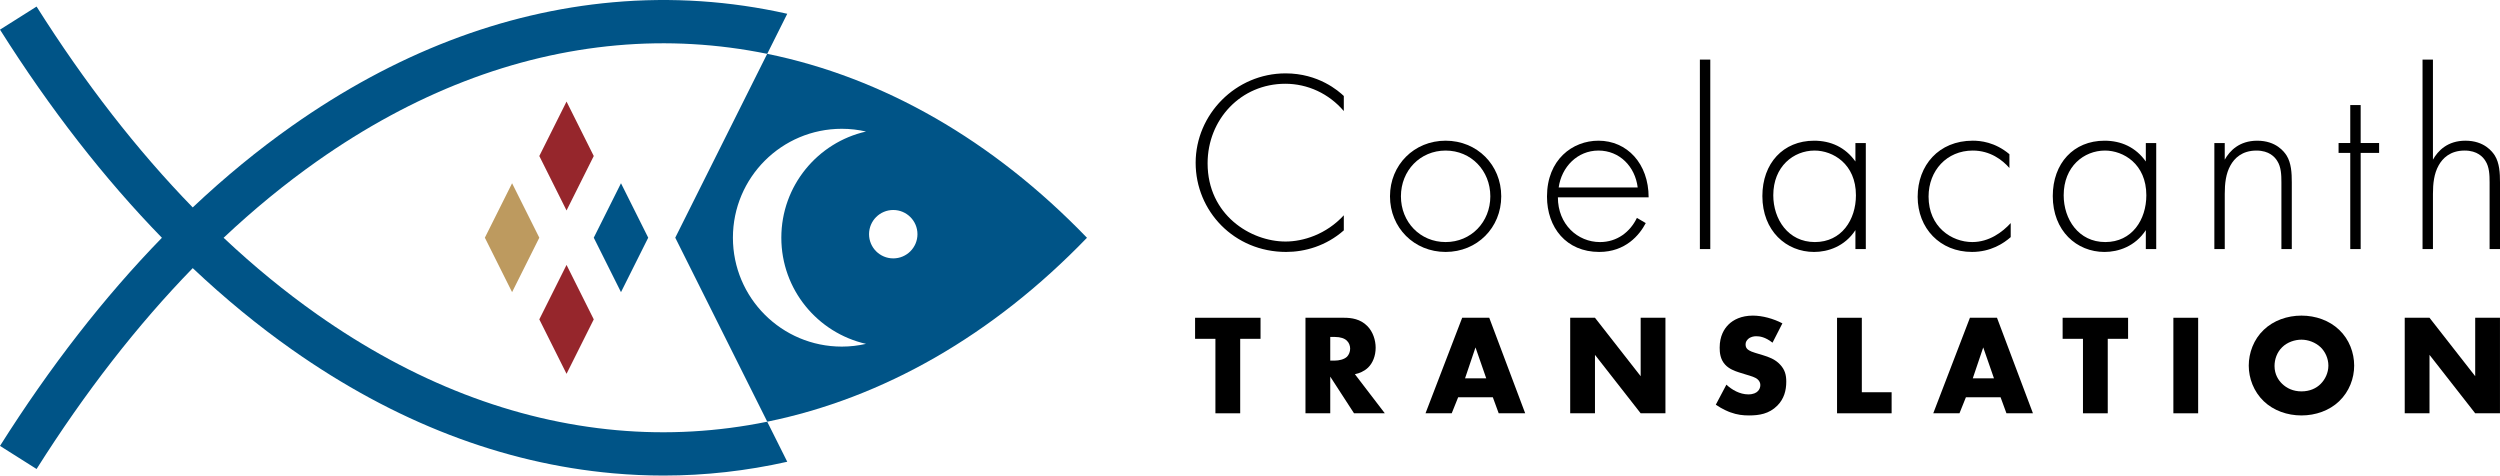 <?xml version="1.0" encoding="UTF-8"?>
<svg id="Coelacanth_Studio" xmlns="http://www.w3.org/2000/svg" version="1.1" viewBox="0 0 1920 365.23">
  <!-- Generator: Adobe Illustrator 29.6.1, SVG Export Plug-In . SVG Version: 2.1.1 Build 9)  -->
  <defs>
    <style>
      .st0 {
        fill: #005487;
      }

      .st1 {
        fill: #96262c;
      }

      .st2 {
        fill: #bd9a5f;
      }
    </style>
  </defs>
  <g>
    <path class="st0" d="M589.23,323.87c-37.89,7.72-76.57,10.01-115.48,6.52-79.06-7.08-156.54-37.03-230.3-89.01-24.56-17.31-48.49-36.92-71.72-58.77,23.23-21.85,47.16-41.46,71.72-58.77,73.76-51.98,151.24-81.93,230.3-89.01,38.91-3.48,77.6-1.2,115.48,6.52l15.38-30.77C560.85.75,515.98-2.31,470.78,1.74c-84.95,7.61-167.88,39.55-246.48,94.94-26.17,18.44-51.62,39.34-76.29,62.62C105.4,115.5,65.29,63.94,28.09,5.04L0,22.77c38.47,60.91,80.06,114.34,124.35,159.84C80.06,228.11,38.47,281.54,0,342.45l28.09,17.74c37.2-58.9,77.31-110.47,119.93-154.27,24.67,23.28,50.12,44.18,76.29,62.62,78.6,55.39,161.53,87.34,246.48,94.95,12.97,1.16,25.9,1.74,38.79,1.74,32.06,0,63.83-3.59,95.03-10.6l-15.38-30.75Z"/>
    <g>
      <polygon class="st0" points="476.92 140.73 497.83 182.55 476.92 224.37 456.01 182.55 476.92 140.73"/>
      <polygon class="st1" points="414.19 119.82 435.1 78 456.01 119.82 435.1 161.64 414.19 119.82"/>
      <polygon class="st2" points="393.28 140.73 414.19 182.55 393.28 224.37 372.37 182.55 393.28 140.73"/>
      <polygon class="st1" points="456.01 245.28 435.1 287.1 414.19 245.28 435.1 203.46 456.01 245.28"/>
    </g>
    <path class="st0" d="M589.2,41.34l-70.6,141.2,70.66,141.32c88.79-18.1,173.16-66.23,245.53-141.26-72.39-75.04-156.77-123.18-245.59-141.27ZM665.11,264.09c-5.98,1.36-12.2,2.1-18.59,2.1-46.19,0-83.64-37.45-83.64-83.64s37.45-83.64,83.64-83.64c6.39,0,12.61.74,18.59,2.1-37.24,8.45-65.05,41.74-65.05,81.54s27.81,73.09,65.05,81.54ZM686.02,198.44c-10.26,0-18.59-8.32-18.59-18.59s8.32-18.58,18.59-18.58,18.59,8.32,18.59,18.58-8.32,18.59-18.59,18.59Z"/>
  </g>
  <g>
    <g>
      <path d="M1032.04,85.29c-11.38-13.38-27.75-20.96-44.91-20.96-34.14,0-59.69,27.35-59.69,61.09,0,39.52,32.94,60.08,59.89,60.08,13.38,0,31.14-5.39,44.72-20.16v11.58c-13.57,11.98-29.94,16.57-44.32,16.57-39.92,0-69.47-31.34-69.47-68.47s30.74-68.67,69.07-68.67c25.35,0,40.72,13.57,44.72,17.37v11.58Z"/>
      <path d="M1152.95,150.77c0,24.15-18.57,42.72-42.72,42.72s-42.72-18.57-42.72-42.72,18.56-42.72,42.72-42.72,42.72,18.57,42.72,42.72ZM1144.57,150.77c0-19.76-14.77-35.14-34.33-35.14s-34.33,15.37-34.33,35.14,14.77,35.13,34.33,35.13,34.33-15.37,34.33-35.13Z"/>
      <path d="M1196.46,151.57c0,20.76,15.17,34.34,32.34,34.34,13.18,0,23.16-7.79,28.35-18.57l6.79,3.99c-4.79,9.18-15.57,22.16-35.73,22.16-25.35,0-40.12-18.77-40.12-42.52,0-28.35,19.56-42.92,39.53-42.92,21.96,0,38.53,17.57,38.53,43.52h-69.67ZM1257.75,143.98c-2-16.17-13.97-28.35-30.14-28.35s-28.35,12.58-30.54,28.35h60.69Z"/>
      <path d="M1313.5,45.77v145.52h-7.99V45.77h7.99Z"/>
      <path d="M1424.96,109.85h7.98v81.45h-7.98v-14.57c-8.18,12.58-21.16,16.77-31.74,16.77-21.36,0-39.72-16.17-39.72-42.92,0-25.15,15.97-42.52,39.72-42.52,12.78,0,23.95,4.99,31.74,15.97v-14.17ZM1361.88,149.97c0,18.37,11.38,35.93,31.94,35.93s31.54-17.17,31.54-35.93c0-24.16-17.77-34.34-31.74-34.34-16.17,0-31.74,12.18-31.74,34.34Z"/>
      <path d="M1543.23,129.01c-5.39-6.19-14.77-13.38-28.15-13.38-19.96,0-33.94,15.37-33.94,35.34,0,23.35,17.77,34.93,33.54,34.93,12.98,0,23.16-7.59,29.54-14.57v10.78c-5.39,4.79-15.37,11.38-29.74,11.38-24.55,0-41.72-18.17-41.72-42.32s16.17-43.12,42.32-43.12c5.79,0,16.97,1,28.15,10.38v10.58Z"/>
      <path d="M1647.99,109.85h7.99v81.45h-7.99v-14.57c-8.18,12.58-21.16,16.77-31.74,16.77-21.36,0-39.72-16.17-39.72-42.92,0-25.15,15.97-42.52,39.72-42.52,12.78,0,23.96,4.99,31.74,15.97v-14.17ZM1584.91,149.97c0,18.37,11.38,35.93,31.94,35.93s31.54-17.17,31.54-35.93c0-24.16-17.77-34.34-31.74-34.34-16.17,0-31.74,12.18-31.74,34.34Z"/>
      <path d="M1700.61,109.85h7.99v12.78c3.79-6.79,11.18-14.57,24.95-14.57,14.57,0,20.76,8.58,22.56,11.38,3.59,5.79,3.99,13.38,3.99,20.56v51.3h-7.98v-51.3c0-5.59-.2-11.78-3.19-16.37-1.8-2.99-6.19-7.99-15.97-7.99-11.18,0-16.97,5.99-19.96,11.38-3.59,6.39-4.39,13.97-4.39,21.96v42.32h-7.99v-81.45Z"/>
      <path d="M1812.99,117.43v73.86h-7.99v-73.86h-8.98v-7.59h8.98v-29.15h7.99v29.15h14.17v7.59h-14.17Z"/>
      <path d="M1860.51,45.77h7.99v76.85c3.79-6.79,11.18-14.57,24.95-14.57,14.57,0,20.76,8.58,22.56,11.38,3.59,5.79,3.99,13.38,3.99,20.56v51.3h-7.99v-51.3c0-5.59-.2-11.78-3.19-16.37-1.8-2.99-6.19-7.99-15.97-7.99-11.18,0-16.97,5.99-19.96,11.38-3.59,6.39-4.39,13.97-4.39,21.96v42.32h-7.99V45.77Z"/>
    </g>
    <g>
      <path d="M952.47,260.21v57.2h-19.03v-57.2h-15.62v-16.17h50.27v16.17h-15.62Z"/>
      <path d="M1032.3,244.04c5.5,0,12.54.88,17.93,6.49,4.18,4.29,6.27,10.67,6.27,16.5,0,6.27-2.2,11.77-5.83,15.29-2.86,2.75-6.71,4.4-10.12,5.06l22.99,30.03h-23.65l-18.26-28.16v28.16h-19.03v-73.37h29.7ZM1021.63,276.93h3.63c2.86,0,6.93-.77,9.24-2.97,1.43-1.43,2.42-3.85,2.42-6.16s-.88-4.62-2.53-6.16c-1.76-1.76-4.95-2.86-9.13-2.86h-3.63v18.15Z"/>
      <path d="M1146.49,305.09h-26.62l-4.95,12.32h-20.13l28.16-73.37h20.79l27.61,73.37h-20.35l-4.51-12.32ZM1141.43,290.57l-8.25-23.76-8.03,23.76h16.28Z"/>
      <path d="M1205.91,317.41v-73.37h19.03l35.09,44.88v-44.88h19.03v73.37h-19.03l-35.09-44.88v44.88h-19.03Z"/>
      <path d="M1325.87,295.41c4.07,3.85,10.23,7.48,16.83,7.48,3.85,0,6.16-1.21,7.37-2.53,1.1-1.1,1.87-2.75,1.87-4.62,0-1.43-.55-3.08-2.09-4.4-1.87-1.65-4.73-2.42-9.46-3.85l-4.95-1.54c-3.08-.99-7.59-2.64-10.56-5.94-3.74-4.07-4.18-9.24-4.18-12.98,0-9.02,3.52-14.52,6.71-17.71,3.74-3.74,9.9-6.93,18.81-6.93,7.26,0,15.73,2.31,22.66,5.94l-7.59,14.85c-5.72-4.51-10.01-4.95-12.54-4.95-1.87,0-4.4.44-6.27,2.2-1.1,1.1-1.87,2.31-1.87,3.96,0,1.32.22,2.31.99,3.3.55.66,1.87,1.98,6.38,3.3l5.83,1.76c4.62,1.43,9.46,3.08,13.31,7.26,3.74,3.96,4.73,8.03,4.73,13.09,0,6.71-1.65,13.2-6.93,18.48-6.27,6.27-13.86,7.48-21.67,7.48-4.62,0-9.02-.44-14.41-2.42-1.21-.44-5.83-2.2-11.11-5.83l8.14-15.4Z"/>
      <path d="M1429.88,244.04v57.2h22.88v16.17h-41.91v-73.37h19.03Z"/>
      <path d="M1536.44,305.09h-26.62l-4.95,12.32h-20.13l28.16-73.37h20.79l27.61,73.37h-20.35l-4.51-12.32ZM1531.37,290.57l-8.25-23.76-8.03,23.76h16.28Z"/>
      <path d="M1618.75,260.21v57.2h-19.03v-57.2h-15.62v-16.17h50.27v16.17h-15.62Z"/>
      <path d="M1688.18,244.04v73.37h-19.03v-73.37h19.03Z"/>
      <path d="M1796.45,308.17c-7.48,7.15-18.04,10.89-28.93,10.89s-21.45-3.74-28.93-10.89c-7.81-7.48-11.55-17.71-11.55-27.39s3.74-20.13,11.55-27.5c7.48-7.15,18.04-10.89,28.93-10.89s21.45,3.74,28.93,10.89c7.81,7.37,11.55,17.71,11.55,27.5s-3.74,19.91-11.55,27.39ZM1752.67,266.7c-3.96,3.85-5.83,9.24-5.83,14.41,0,6.49,3.08,11,5.83,13.64,3.52,3.41,8.47,5.83,14.85,5.83s11.33-2.31,14.74-5.72,5.94-8.47,5.94-14.08-2.53-10.78-5.94-14.08c-4.07-3.85-9.68-5.83-14.74-5.83s-10.89,1.87-14.85,5.83Z"/>
      <path d="M1846.83,317.41v-73.37h19.03l35.09,44.88v-44.88h19.03v73.37h-19.03l-35.09-44.88v44.88h-19.03Z"/>
    </g>
  </g>
</svg>